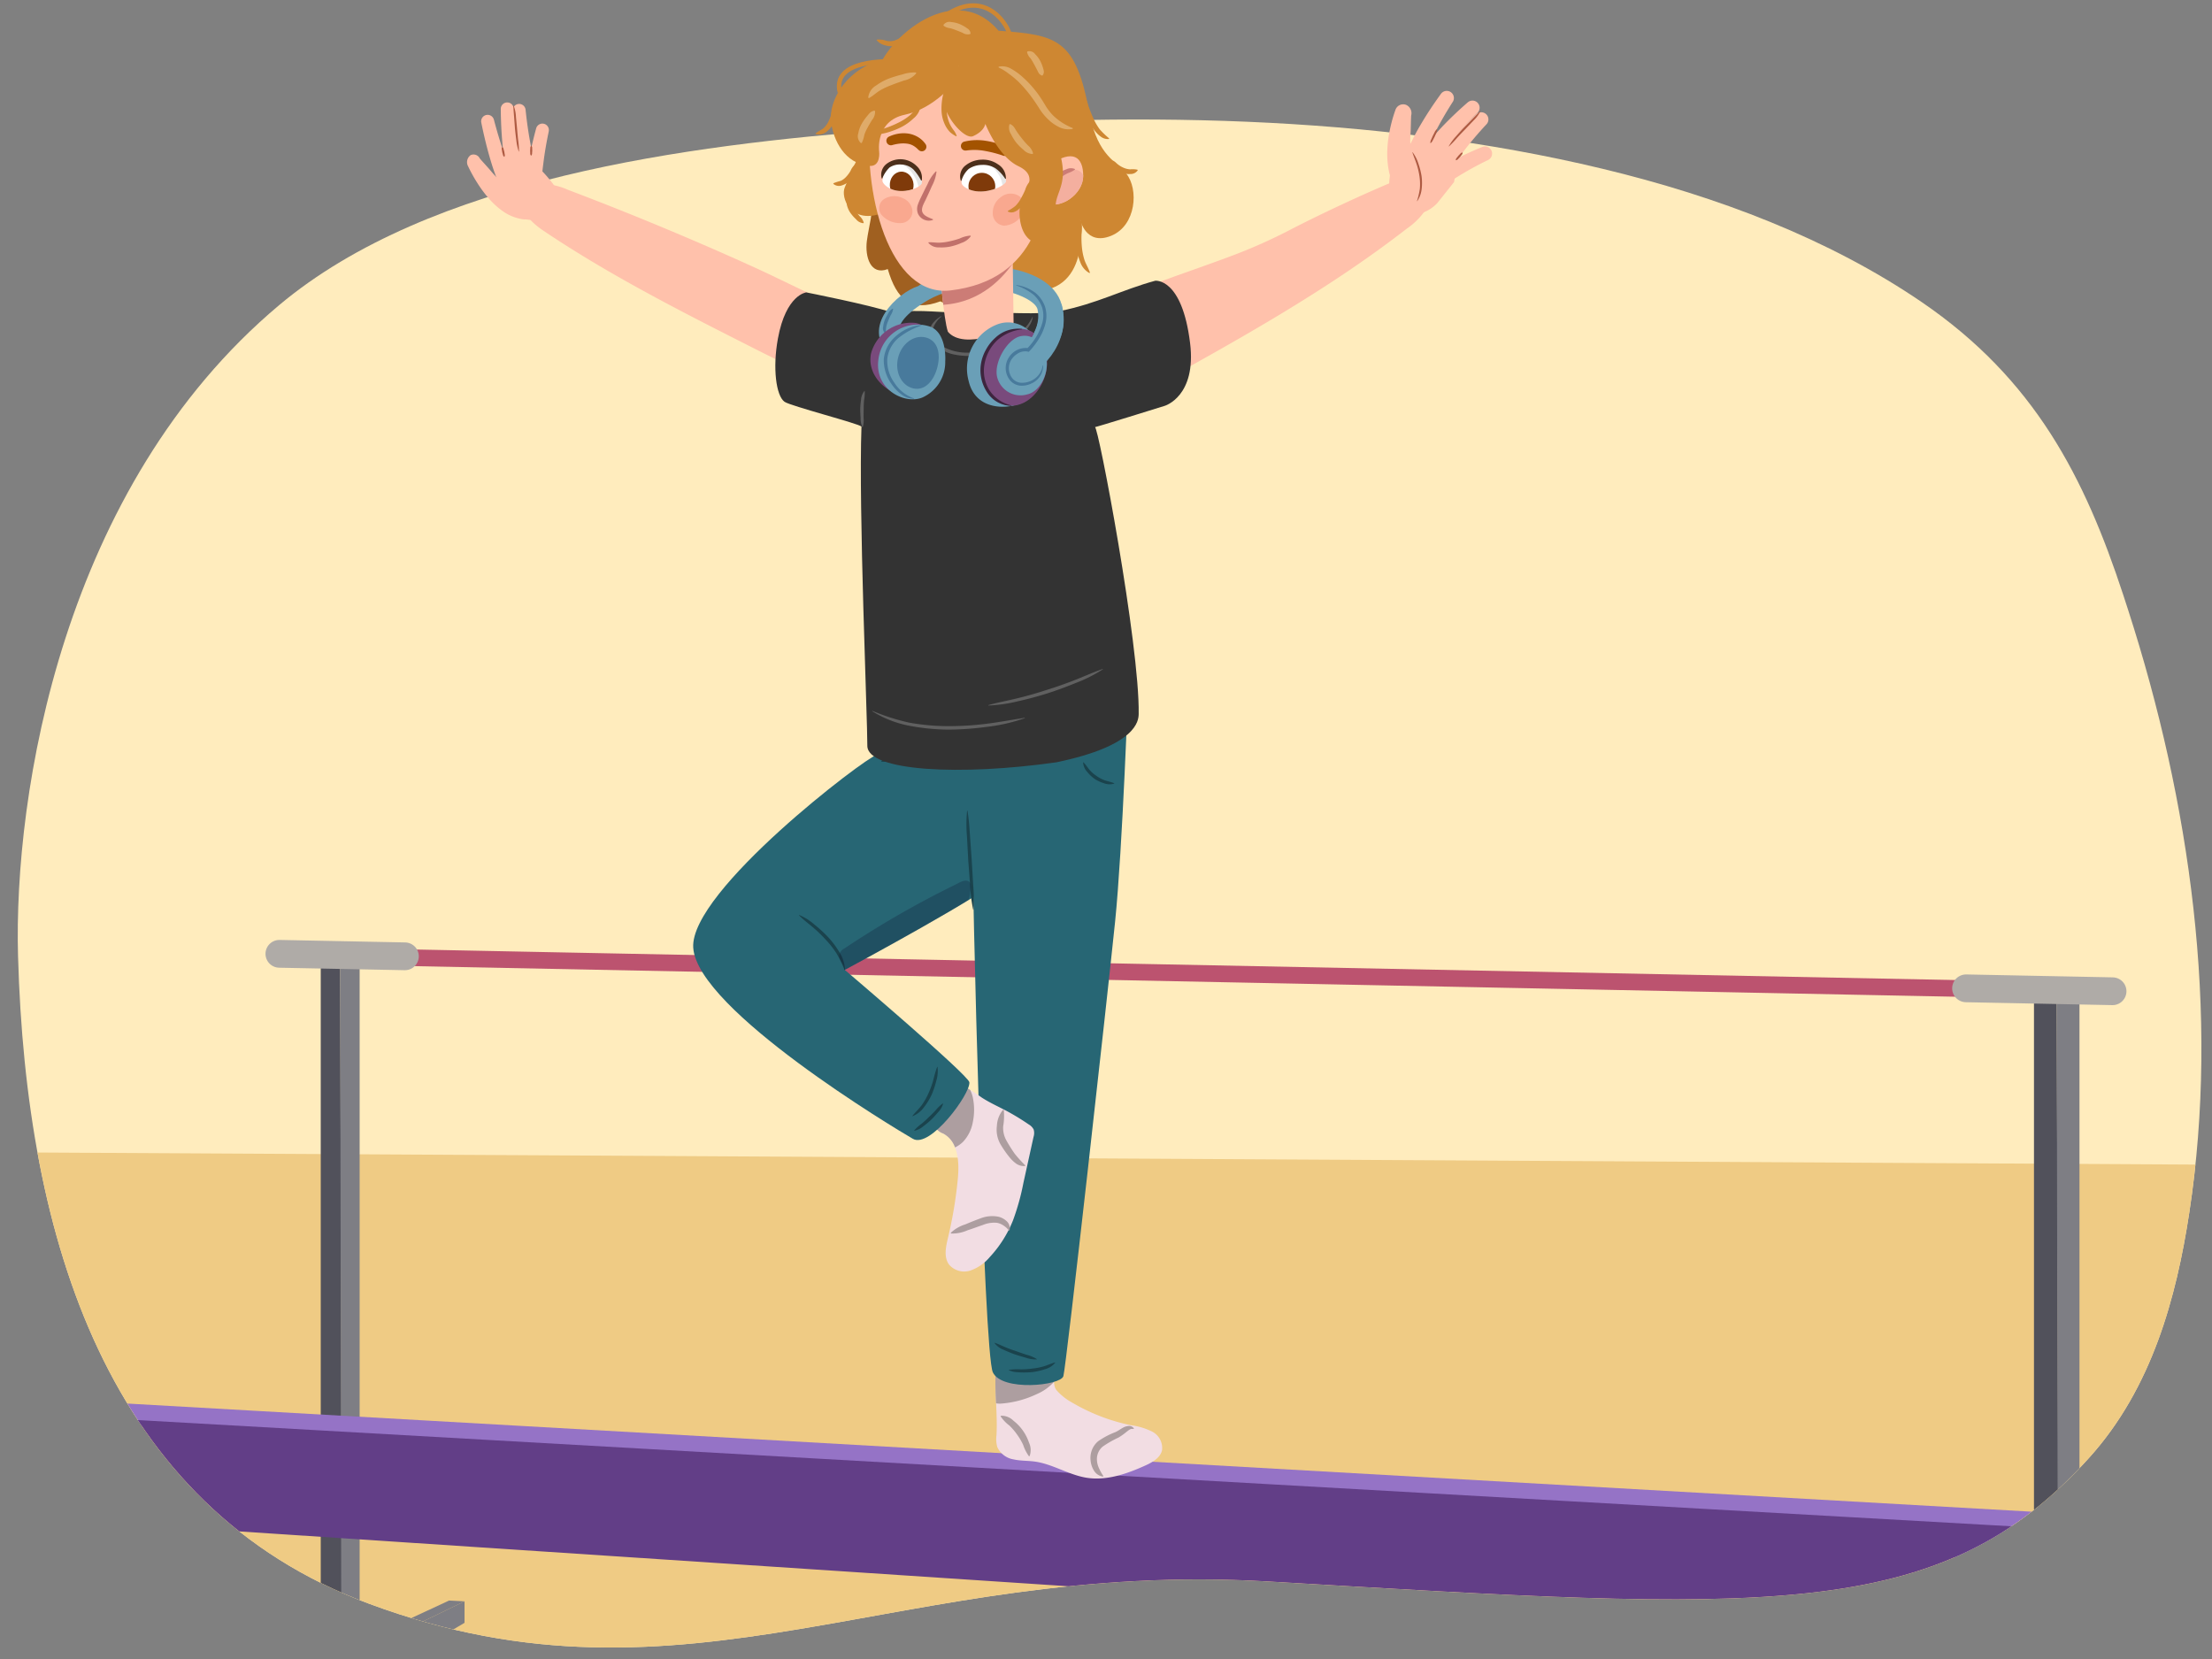 <svg xmlns="http://www.w3.org/2000/svg" xmlns:xlink="http://www.w3.org/1999/xlink" width="380" height="285" viewBox="0 0 380 285"><rect x="0" y="0" width="380" height="285" fill="#808080" stroke="none"/><defs><clipPath id="a"><path d="M217.7,271.671c-63.273-3.7-99.5,24.24-154.347,3.815C18.435,258.761,4.468,212.851,3.1,164.277c-.789-27.96,7.6-80.6,44.855-111.858,26-21.814,69.981-27.47,104.29-30.118,40.721-3.143,83.631-2.78,123.022,6.685,19.81,4.761,38.913,12.026,54.85,22.9,19.451,13.278,28,30.127,34.616,50.254q.428,1.3.848,2.609c10.645,32.989,15.781,69.163,10.509,103.622-2.211,14.449-6.369,30.059-17.2,42.062C333,279.127,302.946,276.654,217.7,271.671Z" fill="#ffecbd"/></clipPath><clipPath id="b"><path d="M165.2,31.448a3.261,3.261,0,0,1,3.388-3.568c2.639-.114,3.979,1.424,4.244,3.222.063.426-1.595,1.593-3.921,1.779S165.191,31.9,165.2,31.448Z" fill="#fff"/></clipPath><clipPath id="c"><path d="M151.6,31.051c.064-.772.33-3.4,3.237-3.243a3.569,3.569,0,0,1,3.535,3.594c.027.429-1.519,1.44-3.587,1.414S151.567,31.5,151.6,31.051Z" fill="#fff"/></clipPath><clipPath id="d"><path d="M180.313,28.323c4.043-2.781,5.752-1.336,5.773,1.838s-3.891,6.066-6.944,4.611S180.313,28.323,180.313,28.323Z" fill="#ffc1ab"/></clipPath></defs><path d="M217.7,271.671c-63.273-3.7-99.5,24.24-154.347,3.815C18.435,258.761,4.468,212.851,3.1,164.277c-.789-27.96,7.6-80.6,44.855-111.858,26-21.814,69.981-27.47,104.29-30.118,40.721-3.143,83.631-2.78,123.022,6.685,19.81,4.761,38.913,12.026,54.85,22.9,19.451,13.278,28,30.127,34.616,50.254q.428,1.3.848,2.609c10.645,32.989,15.781,69.163,10.509,103.622-2.211,14.449-6.369,30.059-17.2,42.062C333,279.127,302.946,276.654,217.7,271.671Z" fill="#ffecbd"/><g clip-path="url(#a)"><polygon points="-64.784 243.617 -3.039 197.937 426.659 200.341 328.37 340.987 -1.998 298.859 -64.784 243.617" fill="#efcb84"/><polygon points="349.418 168.902 349.418 305.691 353.723 305.954 353.32 168.921 349.418 168.902" fill="#51515b"/><polygon points="357.234 171.095 357.234 300.293 353.565 305.944 353.32 168.921 357.234 171.095" fill="#7e7e84"/><polygon points="55.101 164.349 55.101 290.852 58.782 291.07 58.437 164.358 55.101 164.349" fill="#51515b"/><polygon points="61.784 166.359 61.784 285.814 58.647 291.062 58.437 164.358 61.784 166.359" fill="#7e7e84"/><polygon points="79.801 275.094 79.801 278.784 33.335 306.326 33.108 297.709 79.801 275.094" fill="#7e7e84"/><polygon points="28.761 297.437 77.145 274.958 79.801 275.094 33.108 297.709 28.761 297.437" fill="#7e7e84"/><polygon points="55.224 285.142 58.66 285.337 58.66 282.836 55.224 285.142" fill="#51515b"/><line x1="54.24" y1="164.208" x2="359.469" y2="170.264" fill="none" stroke="#bc536f" stroke-linecap="round" stroke-linejoin="round" stroke-width="2.863"/><line x1="362.917" y1="170.285" x2="337.749" y2="169.786" fill="none" stroke="#afaba7" stroke-linecap="round" stroke-linejoin="round" stroke-width="4.771"/><line x1="69.559" y1="164.285" x2="47.995" y2="163.858" fill="none" stroke="#afaba7" stroke-linecap="round" stroke-linejoin="round" stroke-width="4.771"/><polygon points="14.119 254.17 14.119 314.609 23.976 314.609 25.338 254.17 14.119 254.17" fill="#623e87"/><polygon points="27.959 255.477 27.959 312.037 23.976 314.609 25.338 254.17 27.959 255.477" fill="#755d9b"/><polygon points="306.134 277.697 306.134 341.691 315.99 341.691 317.352 277.697 306.134 277.697" fill="#623e87"/><polygon points="319.973 279.081 319.973 338.968 315.99 341.691 317.352 277.697 319.973 279.081" fill="#755d9b"/><polygon points="372.564 261.09 364.433 260.569 -16.328 238.947 -31.551 240.823 362.619 269.454 372.564 261.09" fill="#9573c6"/><polygon points="-31.551 240.823 364.26 263.263 364.26 284.456 -31.551 258.276 -31.551 240.823" fill="#623e87"/><polygon points="364.26 263.263 372.564 261.09 372.564 280.81 364.26 284.456 364.26 263.263" fill="#755d9b"/></g><path d="M220.977,39.818c5.729-2.987,13.506-6.62,19.483-9.072,2.357-.966,2.982-1.776,4.576.21a4.38,4.38,0,0,1,.112,4.731,12.241,12.241,0,0,1-3.461,3.581C228.053,49.855,212.882,58.26,197.78,66.62a15.378,15.378,0,0,1-4.5,1.9,8.5,8.5,0,0,1-8.527-3.954,9.389,9.389,0,0,1-1.334-4.5c-.055-1.3.014-3.249.811-4.347a2.757,2.757,0,0,1,1.062-.74c.678-.358,1.324-.777,1.991-1.157,1.47-.837,2.98-1.6,4.513-2.319,6.081-2.833,12.5-4.829,18.773-7.173A92.082,92.082,0,0,0,220.977,39.818Z" fill="#ffc1ab"/><path d="M97.532,32.592a10.994,10.994,0,0,0-4.159-.973,3.788,3.788,0,0,0-3.467,2.115c-.9,2.292,1.38,4.509,3.424,5.884,11.425,7.688,23.75,13.928,36.037,20.145,4.537,2.3,9.135,4.614,14.1,5.708a11.428,11.428,0,0,0,5.109.191,4.891,4.891,0,0,0,3.975-4.231c.1-1.86-1.159-3.937-2.3-5.35-1.763-2.183-4.586-2.752-7.054-3.8-4.749-2.02-9.35-4.428-14.053-6.557q-7.352-3.328-14.8-6.438-7.417-3.1-14.926-5.973Q98.476,32.95,97.532,32.592Z" fill="#ffc1ab"/><path d="M184.2,240.96a32.826,32.826,0,0,0,10.1,3.883,11.391,11.391,0,0,1,3.653,1.106,3.163,3.163,0,0,1,1.675,3.177c-.292,1.32-1.646,2.079-2.878,2.636-3.188,1.439-6.672,2.657-10.124,2.095-3.06-.5-5.783-2.35-8.854-2.772-1.212-.167-2.454-.106-3.647-.375a3.716,3.716,0,0,1-2.8-2.121,5.007,5.007,0,0,1-.142-2.006c.213-3.314-.342-7.93-.128-11.244.061-.945,1.105-2.3,1.566-3.131.833-1.5,2.477-.393,4.171-.655a3.873,3.873,0,0,1,3.046.423,2.17,2.17,0,0,1,.911,1.845c-.054.695.405-.058.4.648-.013,1.058-.361,3.466.3,4.29A9.781,9.781,0,0,0,184.2,240.96Z" fill="#f2dde3"/><path d="M178.118,239.488a8.447,8.447,0,0,0,2.936-2.081c-.071-1.018.073-2.256.081-2.938.009-.7-.45.047-.4-.648a2.17,2.17,0,0,0-.911-1.845,3.873,3.873,0,0,0-3.046-.423,6.656,6.656,0,0,1-1.9-.079,17.537,17.537,0,0,0-1.849,1.005c-.33.2-.656.415-.977.635a5.752,5.752,0,0,0-1.009,2.225,57.2,57.2,0,0,0,.069,5.743,4.124,4.124,0,0,0,.784.047A17.207,17.207,0,0,0,178.118,239.488Z" fill="#ad9ea0"/><path d="M193.853,117.236s-1,28.527-2.293,41.133-8.394,76.4-8.883,78.042-10.544,2.656-12.116-.661-3.514-81.006-3.624-98.325,3.242-21.44,3.242-21.44Z" fill="#276674"/><path d="M178.09,233.535a5.263,5.263,0,0,1-1.937-.314c-.627-.178-1.252-.364-1.872-.57-.612-.227-1.219-.474-1.818-.748a3.487,3.487,0,0,1-1.6-1.167.037.037,0,0,1,.011-.053.044.044,0,0,1,.037,0c.626.224,1.177.487,1.768.742s1.194.461,1.8.661c.6.22,1.213.433,1.826.632a6.443,6.443,0,0,1,1.8.749.039.039,0,0,1,.01.054A.044.044,0,0,1,178.09,233.535Z" fill="#1a434d"/><path d="M181.266,234.108a3.352,3.352,0,0,1-1.775,1.116,11.144,11.144,0,0,1-2.042.475,15.13,15.13,0,0,1-2.084.071c-.346-.015-.692-.036-1.035-.076a4.593,4.593,0,0,1-1.006-.295.037.037,0,0,1-.02-.05.042.042,0,0,1,.029-.023,9.829,9.829,0,0,1,2.04-.082,14.49,14.49,0,0,0,2-.143,10.953,10.953,0,0,0,1.955-.381c.636-.2,1.222-.463,1.89-.668h0a.037.037,0,0,1,.047.025A.036.036,0,0,1,181.266,234.108Z" fill="#1a434d"/><path d="M176.729,193.168a2.125,2.125,0,0,1,.846.875,2.176,2.176,0,0,1-.023,1.265l-1.744,7.923a40.643,40.643,0,0,1-1.792,6.44,20.383,20.383,0,0,1-4,6.3,7.6,7.6,0,0,1-3.291,2.287,3.433,3.433,0,0,1-3.677-1c-.945-1.269-.569-3.042-.2-4.581a73.69,73.69,0,0,0,1.705-10.258c.269-2.855.031-6.359-2.513-7.682a2.692,2.692,0,0,1-1.1-.73,1.883,1.883,0,0,1-.114-1.41,15.148,15.148,0,0,1,1.2-3.6,10.836,10.836,0,0,1,2.061-3.175,32.427,32.427,0,0,1,4.583,2.738c1.555,1.006,3.271,1.722,4.881,2.631Q175.183,192.107,176.729,193.168Z" fill="#f2dde3"/><path d="M172.445,190.718a10.824,10.824,0,0,1-.108,2.775,4.389,4.389,0,0,0,.536,2.4c.417.755.942,1.589,1.439,2.3a23.093,23.093,0,0,0,1.792,1.983.082.082,0,0,1,0,.115.1.1,0,0,1-.05.024,2.345,2.345,0,0,1-1.484-.415,5.945,5.945,0,0,1-1.1-1.041,17.446,17.446,0,0,1-1.661-2.4,5.04,5.04,0,0,1-.552-3.048,4.565,4.565,0,0,1,1.046-2.735.082.082,0,0,1,.117,0A.078.078,0,0,1,172.445,190.718Z" fill="#ad9ea0"/><path d="M163.356,211.768a6.329,6.329,0,0,1,2.469-1.428c.871-.369,1.718-.71,2.635-1.044a5.488,5.488,0,0,1,3.072-.272,3.163,3.163,0,0,1,1.432.787,1.656,1.656,0,0,1,.478,1.523.082.082,0,0,1-.1.057.087.087,0,0,1-.045-.032,3.539,3.539,0,0,0-.935-.845,2.936,2.936,0,0,0-1.069-.444,5.064,5.064,0,0,0-2.447.368c-.854.287-1.752.634-2.64.915a6.328,6.328,0,0,1-2.8.553.084.084,0,0,1-.072-.093A.082.082,0,0,1,163.356,211.768Z" fill="#ad9ea0"/><path d="M167.119,188.53a5.759,5.759,0,0,0-.452-1.289,17.994,17.994,0,0,0-2.578-1.424,10.836,10.836,0,0,0-2.061,3.175,15.163,15.163,0,0,0-1.2,3.6,1.883,1.883,0,0,0,.114,1.41,2.692,2.692,0,0,0,1.1.73,4.35,4.35,0,0,1,2.024,2.384,5.209,5.209,0,0,0,1.385-.971,6.629,6.629,0,0,0,1.667-3.365A10.32,10.32,0,0,0,167.119,188.53Z" fill="#ad9ea0"/><path d="M151.12,123.124c-.141.915-.6,6.613-.6,6.613-1.758.343-32.011,23.313-31.43,33.046.638,10.678,34.773,31.146,37.74,32.857s9.889-7.728,9.7-9.709c-.12-1.23-21.4-19.311-21.4-19.311s25.87-13.909,26.618-15.832c1.97-5.067,8.374-29.916-3.167-34.983S151.12,123.124,151.12,123.124Z" fill="#276674"/><path d="M161.06,183.3a5.806,5.806,0,0,1-.234,2.446,15.535,15.535,0,0,1-.788,2.342,11.771,11.771,0,0,1-1.3,2.119,4.555,4.555,0,0,1-1.94,1.534.039.039,0,0,1-.049-.022.042.042,0,0,1,.008-.039c.53-.644,1.084-1.166,1.565-1.794a11.251,11.251,0,0,0,1.169-2.047,15.628,15.628,0,0,0,.825-2.23,19.9,19.9,0,0,1,.672-2.315.036.036,0,0,1,.048-.023A.041.041,0,0,1,161.06,183.3Z" fill="#1a434d"/><path d="M162.012,189.62a3.472,3.472,0,0,1-.888,1.481c-.37.437-.756.861-1.162,1.266q-.635.584-1.324,1.1a3.442,3.442,0,0,1-1.543.781.04.04,0,0,1-.045-.033.038.038,0,0,1,.009-.031,7.526,7.526,0,0,1,1.254-1.13c.429-.353.839-.73,1.232-1.125.407-.38.8-.772,1.183-1.182a6.259,6.259,0,0,1,1.223-1.172.04.04,0,0,1,.055.01A.048.048,0,0,1,162.012,189.62Z" fill="#1a434d"/><path d="M154.112,128.128a1.23,1.23,0,0,1-.174,1.042,3.789,3.789,0,0,1-.613.873,3.55,3.55,0,0,1-.875.616,1.289,1.289,0,0,1-1.04.172.043.043,0,0,1-.028-.054.05.05,0,0,1,.011-.017,2.713,2.713,0,0,1,.8-.56,3.025,3.025,0,0,0,.7-.58,3.463,3.463,0,0,0,.58-.709,2.545,2.545,0,0,1,.563-.8l0,0a.044.044,0,0,1,.061.006Z" fill="#1a434d"/><path d="M198.446,48.231c-5.741,1.565-9.917,3.914-16.441,5.219-3.656.731-9.164.121-15.658.247-5.222.1-7.045-.6-13.308-.073-3.573-1.231-14.527-3.393-14.527-3.393s-3.48.348-4.871,7.916c-.937,5.092-.316,9.836,1.13,10.873,1.021.732,12.859,3.769,13.222,4.263-.522,14,1.032,50.4,1.006,54.818s16.044,5.2,32.484,2.854c13.831-2.871,14.11-7.165,14.13-8.291.2-11.744-6.97-49.7-7.519-49.294-.212.156,12-3.654,12-3.654s5.479-1.608,4.35-10.786C203.056,47.622,198.446,48.231,198.446,48.231Z" fill="#333"/><path d="M176.035,123.385a29.962,29.962,0,0,1-6.538,1.485,51.044,51.044,0,0,1-6.7.473,38.14,38.14,0,0,1-6.695-.685,18.436,18.436,0,0,1-6.24-2.465.037.037,0,0,1-.01-.051.038.038,0,0,1,.046-.013,35.852,35.852,0,0,0,6.309,2.013,37.445,37.445,0,0,0,6.594.6,51.431,51.431,0,0,0,6.63-.4c2.2-.274,4.379-.686,6.586-1.03a.036.036,0,0,1,.043.029A.039.039,0,0,1,176.035,123.385Z" fill="#606060"/><path d="M189.446,114.988a24.1,24.1,0,0,1-4.627,2.334c-1.6.657-3.222,1.257-4.868,1.788-1.651.516-3.321.97-5.009,1.346a25.429,25.429,0,0,1-5.129.743.037.037,0,0,1-.038-.036.038.038,0,0,1,.028-.036c1.669-.476,3.354-.763,5.019-1.183,1.668-.4,3.317-.872,4.946-1.408q2.456-.762,4.853-1.7c1.6-.626,3.157-1.332,4.79-1.908a.037.037,0,0,1,.048.021A.039.039,0,0,1,189.446,114.988Z" fill="#606060"/><path d="M177.408,54.494a3.514,3.514,0,0,1-.591,1.483,7.769,7.769,0,0,1-.975,1.264,11.13,11.13,0,0,1-2.482,2,13.6,13.6,0,0,1-6.051,1.869,12.061,12.061,0,0,1-3.193-.17,7,7,0,0,1-2.972-1.258,3.245,3.245,0,0,1-1.462-2.891,2.962,2.962,0,0,1,.756-1.477,4.6,4.6,0,0,1,1.25-.995.038.038,0,0,1,.05.015.04.04,0,0,1-.009.046,4.615,4.615,0,0,0-1.576,2.475,2.838,2.838,0,0,0,1.314,2.4,8.76,8.76,0,0,0,5.8,1.252,13.025,13.025,0,0,0,5.823-1.722,12.864,12.864,0,0,0,2.426-1.864,7.916,7.916,0,0,0,1.819-2.435l0-.01a.036.036,0,0,1,.047-.021A.035.035,0,0,1,177.408,54.494Z" fill="#606060"/><path d="M148.55,67.206a6.829,6.829,0,0,1-.111,1.538,14.247,14.247,0,0,0-.064,1.522c-.02.511-.021,1.025-.014,1.541a4.147,4.147,0,0,1-.147,1.562.039.039,0,0,1-.05.024.042.042,0,0,1-.023-.02,3.821,3.821,0,0,1-.3-1.546c-.033-.52-.058-1.044-.063-1.57a13.591,13.591,0,0,1,.141-1.581,2.639,2.639,0,0,1,.567-1.494.04.04,0,0,1,.069.024Z" fill="#606060"/><path d="M148.658,25.719s.063,7.647.813,8.928-.238,4.2-.56,6.8.6,5.933,3.6,4.778c1.544,5.29,4.031,7.414,9.036,5.542,0,0,5.5,2.9,8.178.124s7.542-3.8,6.4-13.725S148.658,25.719,148.658,25.719Z" fill="#a06020"/><path d="M150.619,13.073c.389-5.239,12.938-17.2,20.909-7.805,10.013.767,13.354,1.24,15.682,14.535,1.518,7.04,4.433,7.769,6.277,10.033,2.153,2.644,1.723,8.923-2.618,10.676s-5.292-2.748-5.292-2.748,2.016,13.128-9.165,12.23c-9.056-.727-12.222-1.964-12.38-2.244S150.619,13.073,150.619,13.073Z" fill="#ce8732"/><path d="M190.506,23.879a1.982,1.982,0,0,1-1.232-.287,4.751,4.751,0,0,1-.953-.827,8.469,8.469,0,0,1-1.315-2.067,15.852,15.852,0,0,1-.792-2.262,5.229,5.229,0,0,1-.27-2.369l.108-.024a7.338,7.338,0,0,1,.93,2.156c.257.723.529,1.436.845,2.122a9.836,9.836,0,0,0,1.114,1.92,14.722,14.722,0,0,0,1.6,1.533Z" fill="#ce8732"/><path d="M173.426,5.86c-.518-2-4.786-8.58-12.354-2.185" fill="none" stroke="#ce8732" stroke-miterlimit="10" stroke-width="0.75"/><path d="M156.4,5.473A2.383,2.383,0,0,1,155.45,6.9a4.146,4.146,0,0,1-1.546.916,3.186,3.186,0,0,1-1.842-.034A2.625,2.625,0,0,1,150.6,6.9l.04-.1a3.865,3.865,0,0,1,1.62.21,2.753,2.753,0,0,0,1.392-.052,4.265,4.265,0,0,0,1.291-.68A4,4,0,0,1,156.32,5.4Z" fill="#ce8732"/><path d="M185.8,37.894a9.31,9.31,0,0,1,0,2.354,15.827,15.827,0,0,0,.067,2.287,10.669,10.669,0,0,0,.458,2.2c.261.711.645,1.3.916,2.1l-.08.077a3.445,3.445,0,0,1-1.585-1.886,9.066,9.066,0,0,1-.608-2.4,11.856,11.856,0,0,1,.023-2.442,4.367,4.367,0,0,1,.706-2.322Z" fill="#ce8732"/><path d="M191.032,27.613c.006,0-.044.053.064,0,.036-.026.028-.053.044-.041a.477.477,0,0,1,.068.027,1.515,1.515,0,0,1,.145.077,1.983,1.983,0,0,1,.251.18c.151.13.289.273.449.392a4.35,4.35,0,0,0,1,.584,3.253,3.253,0,0,0,1.1.259,4.067,4.067,0,0,1,1.258.065l.043.1a1.479,1.479,0,0,1-1.283.637,3.264,3.264,0,0,1-1.459-.227,3.81,3.81,0,0,1-1.2-.813,3.139,3.139,0,0,1-.459-.55,1.234,1.234,0,0,1-.138-.347.916.916,0,0,1-.019-.207l.009-.125a.2.2,0,0,1,.043-.118c.132-.076.108.006.139.01Z" fill="#ce8732"/><path d="M175.542,63.989c1.831-.867,8.827-4.071,6.85-11.614s-17.448-8.589-24.66-3.229c-3.5,1.123-9.972,7.046-4.841,11.812s3.07-2.039,3.07-2.039-4.955-2.118,2.923-7.044,18.814-1.289,19.357,1.281-.716,5.235-3.909,7.828S175.542,63.989,175.542,63.989Z" fill="#6a9fb7"/><path d="M153.428,53.056a2.524,2.524,0,0,1-.409,1.086,10.153,10.153,0,0,0-.452,1.022,4.453,4.453,0,0,0-.329,1.03,9.154,9.154,0,0,0-.068,1.068l-.063.038a1.142,1.142,0,0,1-.39-1.174,5,5,0,0,1,.291-1.186,9.5,9.5,0,0,1,.549-1.056,1.864,1.864,0,0,1,.812-.871Z" fill="#487a9c"/><path d="M149.631,60.736c-.708,3.516,2.295,6.494,5.138,7.067s5.7-1.4,6.408-4.92-1.023-6.831-3.866-7.4A7.152,7.152,0,0,0,149.631,60.736Z" fill="#794a7c"/><path d="M162.381,62.07c.034-.3.263-5.136-2.807-6.024a6.778,6.778,0,0,0-8.671,5.716c-.716,5.234,4.65,7.81,7.607,6.5A6.625,6.625,0,0,0,162.381,62.07Z" fill="#6a9fb7"/><path d="M154.293,61.412c-.614,2.41.516,4.78,2.525,5.292s3.6-1.22,4.217-3.63.017-4.587-1.992-5.1S154.908,59,154.293,61.412Z" fill="#487a9c"/><path d="M158.339,55.912a12.964,12.964,0,0,0-3.9,2.076,5.49,5.49,0,0,0-2.014,3.688,6.447,6.447,0,0,0,1.221,4.085,6.553,6.553,0,0,0,3.379,2.68l0,.073a3.585,3.585,0,0,1-2.182-.774,6.831,6.831,0,0,1-1.624-1.678,7,7,0,0,1-1.389-4.432,6.029,6.029,0,0,1,2.274-4.048,7.417,7.417,0,0,1,4.24-1.744Z" fill="#487a9c"/><path d="M173.9,39.879s.237,14.871.224,15.586c-.023,1.251-8.58,4.786-11.284,1.521-.721-2.054-1.4-10.733-1.4-10.733Z" fill="#ffc1ab"/><path d="M174.15,45.029c-1.687,2.436-5.447,6.906-12.11,7.331-.25-2.08-.239-2.587-.333-3.694l12.6-5.422C174.327,44.338,174.124,43.328,174.15,45.029Z" fill="#cc7c76"/><path d="M176.818,56.862a5.226,5.226,0,0,0-5.469-1.146A8.129,8.129,0,0,0,166.4,65.44c1.364,5.912,8.457,4.771,10.238,3.064C178.9,66.338,179.1,59.238,176.818,56.862Z" fill="#6a9fb7"/><path d="M169.226,61.1c-1.293,3.346.394,7.267,3.1,8.313s5.728-.948,7.021-4.294.158-7.307-2.548-8.352S170.519,57.758,169.226,61.1Z" fill="#794a7c"/><path d="M171.28,64.7a4.14,4.14,0,0,0,5.177,3.055c2.212-.468,3.807-3.658,3.269-6.206s-2.209-4.256-4.421-3.789S170.742,62.149,171.28,64.7Z" fill="#6a9fb7"/><path d="M182.392,52.375c1.786,7.319-4.612,11.764-5.875,12.367-2.012,1.144-3.889-1.384-2.069-3.208,0,0,4.8-4.611,3.927-8.31S181.681,50.943,182.392,52.375Z" fill="#6a9fb7"/><path d="M174.589,48.966A6.933,6.933,0,0,1,177.86,50.3l0,0,.011.01a5.375,5.375,0,0,1,1.635,2.318,5.316,5.316,0,0,1,.118,2.848,8.99,8.99,0,0,1-1.078,2.606,12.868,12.868,0,0,1-1.693,2.236l-.114.12-.185-.041a2.386,2.386,0,0,0-1.581.254,3.592,3.592,0,0,0-1.248,1.152,2.79,2.79,0,0,0,.175,3.171,2.118,2.118,0,0,0,1.424.775,3.628,3.628,0,0,0,1.7-.288,3.471,3.471,0,0,0,2.113-2.679l.073.006a3.358,3.358,0,0,1-2.006,3.085,3.779,3.779,0,0,1-1.93.38,2.636,2.636,0,0,1-1.776-.943,3.33,3.33,0,0,1-.246-3.811,3.426,3.426,0,0,1,3.473-1.682l-.3.079a10.4,10.4,0,0,0,2.669-4.54,4.783,4.783,0,0,0-.076-2.563,5.386,5.386,0,0,0-1.446-2.144l.015.012a9.586,9.586,0,0,0-3.014-1.628Z" fill="#487a9c"/><path d="M175.6,56.58a7.566,7.566,0,0,0-4.283,1.873,7.366,7.366,0,0,0-2.185,4.084,6.306,6.306,0,0,0,.843,4.5,6.109,6.109,0,0,0,3.8,2.609l-.006.073a5.016,5.016,0,0,1-4.239-2.395,6.873,6.873,0,0,1-1-4.892,7.334,7.334,0,0,1,.862-2.384,7.452,7.452,0,0,1,1.56-1.988,5.705,5.705,0,0,1,4.646-1.556Z" fill="#3d253e"/><path d="M147.977,26.582c-.84.562-1.406,2.242-2.847,5.589-.772,1.794,1.024,6.21,6.049,4.572,5.182-1.688-2.241-11.515-2.241-11.515Z" fill="#ce8732"/><path d="M149.62,18.481c-1.755,15.1,3.317,32.625,13.641,31.415,15.3-1.8,16.6-14.988,16.708-22.377S175.234,8.29,162.916,8.19,149.62,18.481,149.62,18.481Z" fill="#ffc1ab"/><path d="M165.662,24.328a9.479,9.479,0,0,1,3.763-.126,12.782,12.782,0,0,1,1.8.412,11.392,11.392,0,0,1,1.725.691.784.784,0,0,1-.608,1.441l-.041-.014c-.479-.165-1.029-.331-1.551-.466s-1.063-.248-1.594-.347A9.816,9.816,0,0,0,166,25.858l-.029,0a.784.784,0,0,1-.312-1.534Z" fill="#a35300"/><path d="M165.2,31.448a3.261,3.261,0,0,1,3.388-3.568c2.639-.114,3.979,1.424,4.244,3.222.063.426-1.595,1.593-3.921,1.779S165.191,31.9,165.2,31.448Z" fill="#fff"/><g clip-path="url(#b)"><circle cx="168.675" cy="31.99" r="2.301" fill="#7f3a0a"/><path d="M173.58,31.938a8.815,8.815,0,0,0-.409-1.138c-.006-.018-.01-.037-.016-.055a6.174,6.174,0,0,0-1.253-2.127,5.94,5.94,0,0,0-3.984-1.652c-.236.008-.219.345-.012.394l.008,0c-.016,0-.031.009-.046.015a.2.2,0,0,0,.093.383,3.91,3.91,0,0,1,1.819.419,6.055,6.055,0,0,1,1.4,1.272,6.513,6.513,0,0,1,.579.861,6.653,6.653,0,0,1,.311.858,8.365,8.365,0,0,1,.211.989,3.763,3.763,0,0,0,.192,1.162.6.6,0,0,0,.527.366.632.632,0,0,0,.467-.2.516.516,0,0,0,.259-.311A2.24,2.24,0,0,0,173.58,31.938Z" opacity="0.1"/></g><path d="M165.062,31.063a2.378,2.378,0,0,1,.859-2.681,4.6,4.6,0,0,1,2.747-.954,4.469,4.469,0,0,1,2.789.812A2.758,2.758,0,0,1,172.8,30.7l-.108.022A6.493,6.493,0,0,0,171,28.907a3.947,3.947,0,0,0-2.3-.574,4.109,4.109,0,0,0-2.274.68,4.28,4.28,0,0,0-1.256,2.04Z" fill="#4c2f1b"/><path d="M151.6,31.051c.064-.772.33-3.4,3.237-3.243a3.569,3.569,0,0,1,3.535,3.594c.027.429-1.519,1.44-3.587,1.414S151.567,31.5,151.6,31.051Z" fill="#fff"/><g clip-path="url(#c)"><ellipse cx="154.903" cy="31.786" rx="2.039" ry="2.301" transform="translate(-1.675 9.679) rotate(-3.56)" fill="#7f3a0a"/><path d="M159.111,31.986a7.044,7.044,0,0,0-.34-1.137,6.856,6.856,0,0,0-.4-.84.271.271,0,0,0,0-.084,5.955,5.955,0,0,0-.425-1.321,4.361,4.361,0,0,0-.867-1.119,3.892,3.892,0,0,0-2.623-1.187.433.433,0,0,0-.452.332.46.46,0,0,0,.033.276,2.8,2.8,0,0,0-.709,0c-.237.033-.211.329-.037.42.606.318,1.249.545,1.829.92a6.176,6.176,0,0,1,2.446,3.07,5.564,5.564,0,0,1,.234.909,2.819,2.819,0,0,0,.3,1.185.607.607,0,0,0,.957-.037A1.982,1.982,0,0,0,159.111,31.986Z" opacity="0.1"/></g><path d="M151.467,30.661a2.361,2.361,0,0,1,.848-2.517,3.928,3.928,0,0,1,5.154.377,2.726,2.726,0,0,1,.88,2.484l-.109.012A8.512,8.512,0,0,0,156.9,29.1a3.15,3.15,0,0,0-1.994-.828,3.207,3.207,0,0,0-2.087.5,5.216,5.216,0,0,0-1.246,1.888Z" fill="#4c2f1b"/><path d="M157.736,25.7a3.732,3.732,0,0,0-.891-.7,2.939,2.939,0,0,0-1.075-.329,5.212,5.212,0,0,0-1.21,0,7.526,7.526,0,0,0-1.214.234l-.074.021a.782.782,0,0,1-.548-1.46,6.02,6.02,0,0,1,1.6-.5,5.627,5.627,0,0,1,1.691-.022,4.644,4.644,0,0,1,1.667.589,4.162,4.162,0,0,1,1.3,1.2.78.78,0,0,1-1.155,1.042Z" fill="#a35300"/><path d="M160.885,29.476a6.994,6.994,0,0,1-.8,2.5c-.342.8-.71,1.579-1.076,2.362-.4.8-.785,1.5-.548,2.108s1,.893,1.819,1.224v.11a2.055,2.055,0,0,1-2.555-1.017,2.222,2.222,0,0,1-.065-1.555,11,11,0,0,1,.53-1.252c.379-.781.756-1.561,1.159-2.33a7.012,7.012,0,0,1,1.435-2.194Z" fill="#c1716b"/><path d="M166.776,40.575a3.206,3.206,0,0,1-1.587,1.151,9.818,9.818,0,0,1-1.869.617,7.5,7.5,0,0,1-1.988.153,2.263,2.263,0,0,1-1.849-.775l.054-.1c.688-.023,1.2.078,1.815.067a9.3,9.3,0,0,0,1.779-.233,14.9,14.9,0,0,0,1.758-.488,4.991,4.991,0,0,1,1.832-.492Z" fill="#c1716b"/><path d="M175.156,33.74a2.663,2.663,0,0,0-3.215.127,3.227,3.227,0,0,0-1.389,2.753,2.1,2.1,0,0,0,1.988,2.149,3.967,3.967,0,0,0,3.074-1.882A2.427,2.427,0,0,0,175.156,33.74Z" fill="#f69c83" opacity="0.69"/><path d="M151.8,34.253a3.272,3.272,0,0,1,3.353-.177,2.6,2.6,0,0,1,1.6,2.234,2.038,2.038,0,0,1-1.943,2.016,4.261,4.261,0,0,1-3.308-1.338A1.846,1.846,0,0,1,151.8,34.253Z" fill="#f69c83" opacity="0.69"/><path d="M180.313,28.323c4.043-2.781,5.752-1.336,5.773,1.838s-3.891,6.066-6.944,4.611S180.313,28.323,180.313,28.323Z" fill="#ffc1ab"/><g clip-path="url(#d)"><path d="M183.893,34.074a6.373,6.373,0,0,0,2.2-2.9,1.521,1.521,0,0,0-1.02-1.943,3.127,3.127,0,0,0-2.809.638c-1.082.783-2.533,2.221-2.716,3.623a1.477,1.477,0,0,0,.732,1.53C181.37,35.748,183.03,34.757,183.893,34.074Z" fill="#f4af9f"/></g><path d="M180.253,32a1.745,1.745,0,0,1,.594-1.314,5.76,5.76,0,0,1,1.072-.961,5.62,5.62,0,0,1,1.289-.647,1.721,1.721,0,0,1,1.448-.041l.006.1a4.808,4.808,0,0,1-1.187.6,7.67,7.67,0,0,0-1.1.647,8.442,8.442,0,0,0-1,.8,3.721,3.721,0,0,1-1.029.864Z" fill="#cc7c76"/><path d="M143.532,17.352a2.712,2.712,0,0,1,.2,1.863,6.25,6.25,0,0,1-.5,1.838,4.189,4.189,0,0,1-1.214,1.561,2,2,0,0,1-1.894.409l-.011-.109c.535-.427.99-.574,1.4-.924a4.088,4.088,0,0,0,.9-1.314,7.484,7.484,0,0,0,.525-1.6,5.165,5.165,0,0,1,.489-1.72Z" fill="#ce8732"/><path d="M164.8,13.126c-.579.89-4.21,5.493-9.351,6.58s-4.422,6.305-4.422,6.305.36,2.729-1.777,2.485c-4.168-.475-6.049-4.335-6.477-7.5-.51-3.776,2.777-9.554,9.626-10.953,3.435-.7,10.472-5.138,11.693-1.176S164.8,13.126,164.8,13.126Z" fill="#ce8732"/><path d="M164.725,11.349a11.048,11.048,0,0,0-1.571,2.643c-.689,1.619-1.515,2.271-.742,4.649.788,2.423,3.514,5.3,4.744,4.752,1.667-.736,3.192-2.257,1.323-4.889-.635-.894,1.893,7.854,6.481,10.05,3.951,1.89.549,4.637.242,7.046s.5,6.9,4.669,6.206c3.192-1.178,3.4-.023,1.663-4.835-1.006-3.743,2.23-4.427.591-10.483-.55-2.031-1.372-8.28-2.15-9.832-1.989-3.967-6.231-10.372-12.167-9.525s-9.18.92-7.695,2.645S164.725,11.349,164.725,11.349Z" fill="#ce8732"/><path d="M163.041,14.124a9.027,9.027,0,0,1-.275,2.477,12.29,12.29,0,0,0-.121,2.392,6.083,6.083,0,0,0,.5,2.259,6.115,6.115,0,0,0,.589.994,3.436,3.436,0,0,1,.627,1.139l-.108.023a5.1,5.1,0,0,1-1.045-.709,4.6,4.6,0,0,1-.783-1.089,6.118,6.118,0,0,1-.68-2.565,10.224,10.224,0,0,1,.225-2.587c.111-.414.189-.836.328-1.239a3.953,3.953,0,0,1,.641-1.129Z" fill="#ce8732"/><path d="M158.188,17.928a3.367,3.367,0,0,1-1.289,2.44,8.818,8.818,0,0,1-2.28,1.573,13.572,13.572,0,0,1-2.572.929c-.444.091-.882.2-1.33.267a4.982,4.982,0,0,1-1.371-.049l-.017-.108a10.874,10.874,0,0,1,2.5-.884,17.262,17.262,0,0,0,2.389-.965,9.725,9.725,0,0,0,2.134-1.361,21.9,21.9,0,0,0,1.73-1.869Z" fill="#ce8732"/><path d="M177.048,31.157a2.713,2.713,0,0,1-.181,1.771,9.126,9.126,0,0,1-.712,1.638,4.936,4.936,0,0,1-1.192,1.418,2.432,2.432,0,0,1-.857.468,1.681,1.681,0,0,1-.5.04,1.732,1.732,0,0,1-.472-.162l.007-.11a6.938,6.938,0,0,0,1.3-.848,5.341,5.341,0,0,0,.93-1.258,14.982,14.982,0,0,0,.736-1.473,4.005,4.005,0,0,1,.833-1.508Z" fill="#ce8732"/><path d="M153.987,10.543c-1.546-.057-11.1-.34-9.715,5.313" fill="none" stroke="#ce8732" stroke-miterlimit="10" stroke-width="0.75"/><path d="M147.036,28.244a1.792,1.792,0,0,1-.2,1.47,4.5,4.5,0,0,1-.817,1.271,3.173,3.173,0,0,1-1.34.846,1.473,1.473,0,0,1-1.521-.247l.022-.108a8.531,8.531,0,0,1,1.234-.4,3,3,0,0,0,.945-.7,5.468,5.468,0,0,0,.754-1.023,2.976,2.976,0,0,1,.813-1.126Z" fill="#ce8732"/><path d="M148.309,38.345a1.8,1.8,0,0,1-1.235-.664,7.192,7.192,0,0,1-.934-1.039,4.064,4.064,0,0,1-.625-1.324,1.976,1.976,0,0,1-.057-.784,1.358,1.358,0,0,1,.156-.38,1.168,1.168,0,0,1,.315-.271l.1.054a9.993,9.993,0,0,0,.26,1.151,4.773,4.773,0,0,0,.593,1.031c.235.341.506.667.779,1a2.344,2.344,0,0,1,.721,1.142Z" fill="#ce8732"/><path d="M157.414,12.575a3.572,3.572,0,0,1-2.1,1.253c-.739.269-1.473.5-2.174.791a12.477,12.477,0,0,0-2.014.947c-.635.394-1.084.849-1.841,1.292l-.13-.068a2.709,2.709,0,0,1,1.364-2.108,9.617,9.617,0,0,1,2.182-1.186,19.732,19.732,0,0,1,2.3-.7,6.307,6.307,0,0,1,2.335-.343Z" fill="#dfab69"/><path d="M150.329,19.092a2.164,2.164,0,0,1-.525,1.52c-.254.438-.522.855-.741,1.281a6.848,6.848,0,0,0-.576,1.262,5.6,5.6,0,0,1-.433,1.392l-.142.04a1.544,1.544,0,0,1-.471-1.667,5.227,5.227,0,0,1,.563-1.6,9.094,9.094,0,0,1,.915-1.328c.347-.4.592-.857,1.291-.983Z" fill="#dfab69"/><path d="M171.549,11.457a3.028,3.028,0,0,1,2.233.4,10.944,10.944,0,0,1,1.809,1.3,18.75,18.75,0,0,1,2.926,3.271c.414.605.8,1.217,1.158,1.831a10.1,10.1,0,0,0,1.231,1.574A10.465,10.465,0,0,0,184.285,22v.147a3.653,3.653,0,0,1-2.245-.267,7.184,7.184,0,0,1-1.879-1.28,9.807,9.807,0,0,1-1.47-1.724c-.371-.61-.757-1.194-1.158-1.758a22.209,22.209,0,0,0-2.669-3.165,14.755,14.755,0,0,0-1.579-1.293,8.339,8.339,0,0,0-1.724-1.059Z" fill="#dfab69"/><path d="M178.981,12.985c-.579-.254-.632-.637-.826-.988s-.352-.7-.549-1.024a8.419,8.419,0,0,0-.575-.953,2.355,2.355,0,0,1-.593-1.044l.06-.134a1.229,1.229,0,0,1,1.337.469,4.727,4.727,0,0,1,.824,1.076,6.213,6.213,0,0,1,.5,1.21c.108.415.327.811-.038,1.352Z" fill="#dfab69"/><path d="M166.643,5.864a1.6,1.6,0,0,1-1.268-.225c-.366-.147-.72-.307-1.08-.429a8.36,8.36,0,0,0-1.054-.36,2.347,2.347,0,0,1-1.125-.417l-.04-.141a1.228,1.228,0,0,1,1.325-.5,4.77,4.77,0,0,1,1.323.293,6.156,6.156,0,0,1,1.163.6c.35.248.772.41.841,1.058Z" fill="#dfab69"/><path d="M173.552,21.311c.653.321.792.806,1.091,1.235a14.609,14.609,0,0,0,.907,1.234c.31.406.657.784,1.009,1.172a2.683,2.683,0,0,1,.918,1.392l-.092.114a2.266,2.266,0,0,1-1.557-.721,8.628,8.628,0,0,1-1.217-1.2,7.682,7.682,0,0,1-.912-1.461,2.048,2.048,0,0,1-.284-1.712Z" fill="#dfab69"/><path d="M137.313,157.194a9.606,9.606,0,0,1,2.664,1.692,23.031,23.031,0,0,1,2.327,2.148,15.767,15.767,0,0,1,1.9,2.554,5.956,5.956,0,0,1,.955,3.025.037.037,0,0,1-.038.037.038.038,0,0,1-.034-.024,22.166,22.166,0,0,0-1.335-2.768,15.1,15.1,0,0,0-1.891-2.416,23.271,23.271,0,0,0-2.223-2.149c-.79-.67-1.621-1.276-2.363-2.037a.037.037,0,0,1,.038-.062Z" fill="#1a434d"/><path d="M167.176,156.257a27.661,27.661,0,0,1-.521-4.22l-.319-4.234-.229-4.241a22.952,22.952,0,0,1,.03-4.258.036.036,0,0,1,.041-.031.039.039,0,0,1,.032.034c.23,1.4.332,2.812.422,4.223l.3,4.233.248,4.238a28.567,28.567,0,0,1,.066,4.251.038.038,0,0,1-.074,0Z" fill="#1a434d"/><path d="M171.981,243.208a2.908,2.908,0,0,1,2.134.868,7.959,7.959,0,0,1,2.65,3.74,3.007,3.007,0,0,1,.122,2.3.086.086,0,0,1-.114.043.084.084,0,0,1-.031-.025,7.14,7.14,0,0,1-.973-1.92,10.68,10.68,0,0,0-1.036-1.763,10.789,10.789,0,0,0-1.327-1.555,6.518,6.518,0,0,1-1.49-1.555.088.088,0,0,1,.032-.12A.086.086,0,0,1,171.981,243.208Z" fill="#ad9ea0"/><path d="M189.441,253.659a2.16,2.16,0,0,1-1.481-.977,3.94,3.94,0,0,1-.6-1.717,3.891,3.891,0,0,1,.206-1.842,3.761,3.761,0,0,1,1.095-1.54,13.586,13.586,0,0,1,2.959-1.561c.466-.209.823-.5,1.361-.791a2.4,2.4,0,0,1,.9-.266.945.945,0,0,1,.889.4.08.08,0,0,1-.085.117h0c-.529-.093-.8.245-1.206.532a9.746,9.746,0,0,1-1.35.953,17.716,17.716,0,0,0-2.683,1.535,2.782,2.782,0,0,0-1,2.368,3.667,3.667,0,0,0,.344,1.34,8.458,8.458,0,0,0,.733,1.32.08.08,0,0,1-.019.112A.085.085,0,0,1,189.441,253.659Z" fill="#ad9ea0"/><path d="M186.138,130.972c.427.423.683.878,1.039,1.29a5.805,5.805,0,0,0,1.215,1.052,5.728,5.728,0,0,0,1.426.743c.515.174,1.03.265,1.582.488a.041.041,0,0,1,.023.051.043.043,0,0,1-.023.023,2.676,2.676,0,0,1-1.745-.062,6.29,6.29,0,0,1-1.6-.745,6.19,6.19,0,0,1-1.285-1.213,2.593,2.593,0,0,1-.7-1.6.04.04,0,0,1,.04-.04A.047.047,0,0,1,186.138,130.972Z" fill="#1a434d"/><path d="M166.326,151.37c-.69-.3-1.558.286-2.144.573q-1.38.675-2.748,1.376-5.4,2.766-10.584,5.924-2.922,1.779-5.77,3.679a1.872,1.872,0,0,0-.891.984c-.228.919.966,1.723.794,2.655.1,0,.195-.018.292-.024,1.434-.772,13.791-7.448,21.112-11.922a7.357,7.357,0,0,0,.273-1.219C166.74,152.812,167.031,151.673,166.326,151.37Z" fill="#111b3b" opacity="0.3"/><path d="M91.459,37.739l2.376-.174,2.513-4.112s-4.686-7.217-7.68-6.561-3.461.473-3.233,5.434S91.118,37.978,91.459,37.739Z" fill="#ffc1ab"/><path d="M82.451,27.252c.7.811,1.319,1.452,1.894,2.136a15.706,15.706,0,0,0,1.833,1.876,8.609,8.609,0,0,0,1.905,1.262,3.041,3.041,0,0,0,1.463.407,2.435,2.435,0,0,1,2.278,2.279,2.015,2.015,0,0,1-1.672,2.469,1.686,1.686,0,0,1-.293-.011l-.028,0A8.061,8.061,0,0,1,86.549,36.4a13.6,13.6,0,0,1-2.544-2.272,20.952,20.952,0,0,1-1.976-2.652,26.036,26.036,0,0,1-1.61-2.9,1.482,1.482,0,0,1,.423-1.918,1.184,1.184,0,0,1,1.563.527Z" fill="#ffc1ab"/><path d="M84.85,20.565c.5,1.895,1.063,3.813,1.709,5.661.323.927.667,1.842,1.05,2.72a15.951,15.951,0,0,0,1.266,2.441,1.446,1.446,0,0,1-2.4,1.618c-.015-.023-.034-.053-.048-.077a18.481,18.481,0,0,1-1.35-2.972c-.366-.985-.674-1.969-.957-2.955-.569-1.977-1.034-3.941-1.442-5.956a1.111,1.111,0,0,1,2.163-.5Z" fill="#ffc1ab"/><path d="M88.249,18.66c.128,1.943.326,3.924.616,5.851.144.965.311,1.923.524,2.852a16.334,16.334,0,0,0,.789,2.626,1.446,1.446,0,0,1-2.66,1.135c-.011-.025-.024-.059-.033-.085a18.847,18.847,0,0,1-.768-3.152c-.177-1.031-.3-2.051-.39-3.069-.19-2.04-.278-4.047-.3-6.1a1.111,1.111,0,0,1,2.219-.088Z" fill="#ffc1ab"/><path d="M90.291,18.87c.2,1.942.477,3.918.841,5.837.181.962.383,1.916.632,2.838a16.252,16.252,0,0,0,.888,2.6,1.446,1.446,0,1,1-2.615,1.235c-.012-.025-.026-.058-.037-.083a18.974,18.974,0,0,1-.887-3.129c-.215-1.026-.372-2.043-.506-3.059-.267-2.035-.433-4.042-.533-6.092a1.111,1.111,0,0,1,2.214-.174Z" fill="#ffc1ab"/><path d="M94.266,22.592c-.389,1.836-.717,3.732-.938,5.6a23.189,23.189,0,0,0-.142,5.419l0,.026a1.446,1.446,0,1,1-2.868.371c0-.021-.006-.047-.007-.068a17.929,17.929,0,0,1,.066-3.152c.095-1.012.247-2,.419-2.972.348-1.956.79-3.851,1.313-5.768a1.111,1.111,0,0,1,2.159.52Z" fill="#ffc1ab"/><path d="M86.3,25.269a.558.558,0,0,1,.222.387l.111.411.066.42a.589.589,0,0,1-.044.443.029.029,0,0,1-.04.011h0a.592.592,0,0,1-.221-.387l-.112-.411-.067-.42a.558.558,0,0,1,.045-.444.031.031,0,0,1,.042-.009Z" fill="#ad5a42"/><path d="M88.236,18.116a6.134,6.134,0,0,1,.4,1.961l.189,1.98c.052.66.111,1.318.183,1.975a14.357,14.357,0,0,1,.151,1.984.022.022,0,0,1-.043.008,8.844,8.844,0,0,1-.421-1.953c-.088-.66-.162-1.321-.229-1.982l-.147-1.984c-.052-.662-.115-1.309-.128-1.978a.023.023,0,0,1,.043-.011Z" fill="#ad5a42"/><path d="M91.292,25.05a.548.548,0,0,1,.129.423l.015.42-.031.419a.579.579,0,0,1-.143.417.03.03,0,0,1-.042,0l0,0a.578.578,0,0,1-.128-.422l-.016-.42.03-.419a.545.545,0,0,1,.144-.417.031.031,0,0,1,.044,0Z" fill="#ad5a42"/><path d="M239.506,35.888l2.2,1a6.4,6.4,0,0,0,5.2-1.991l2.874-3.606s1.029-3.725-1.951-6.011-3.22-2.832-6.913.642S239.037,35.736,239.506,35.888Z" fill="#ffc1ab"/><path d="M242.422,19.872c-.055,1.172-.049,2.153-.109,3.126a16.935,16.935,0,0,0,.042,2.9,10.41,10.41,0,0,0,.583,2.561,4.244,4.244,0,0,0,.886,1.6,2.666,2.666,0,0,1,.095,3.568,2.223,2.223,0,0,1-3.309.109,2.617,2.617,0,0,1-.233-.274l-.019-.029a10.742,10.742,0,0,1-1.713-3.814,15.212,15.212,0,0,1-.319-3.806,20.953,20.953,0,0,1,.446-3.541,24.482,24.482,0,0,1,.945-3.375,1.4,1.4,0,0,1,1.849-.878,1.565,1.565,0,0,1,.874,1.767Z" fill="#ffc1ab"/><path d="M249.554,17.523c-1.08,1.694-2.122,3.477-3.033,5.268-.457.9-.889,1.8-1.252,2.711a14.269,14.269,0,0,0-.836,2.657,1.6,1.6,0,0,1-3.146-.562c.006-.033.015-.073.022-.105a17.274,17.274,0,0,1,1.208-3.207c.468-.992.988-1.931,1.527-2.852,1.083-1.845,2.242-3.583,3.5-5.315a1.228,1.228,0,0,1,2.032,1.377Z" fill="#ffc1ab"/><path d="M253.8,19.4c-1.41,1.384-2.8,2.864-4.066,4.382-.634.761-1.245,1.535-1.788,2.326a13.749,13.749,0,0,0-1.365,2.364,1.6,1.6,0,1,1-2.953-1.223c.013-.031.031-.07.046-.1a16.481,16.481,0,0,1,1.855-2.832c.666-.855,1.372-1.643,2.092-2.41a62.667,62.667,0,0,1,4.536-4.331,1.228,1.228,0,0,1,1.668,1.8Z" fill="#ffc1ab"/><path d="M255.328,21.387c-1.349,1.452-2.677,3-3.875,4.58-.6.791-1.178,1.6-1.687,2.413a13.873,13.873,0,0,0-1.265,2.433,1.6,1.6,0,1,1-3-1.093c.011-.032.027-.071.041-.1a16.73,16.73,0,0,1,1.731-2.92c.629-.885,1.3-1.708,1.987-2.509,1.379-1.605,2.815-3.088,4.345-4.549a1.227,1.227,0,0,1,1.749,1.721Z" fill="#ffc1ab"/><path d="M255.613,27.5a55.842,55.842,0,0,0-5.118,2.8c-.82.509-1.623,1.039-2.363,1.607a12.658,12.658,0,0,0-1.962,1.773,1.6,1.6,0,1,1-2.447-2.056c.023-.027.051-.058.075-.083a15.612,15.612,0,0,1,2.594-2.09c.883-.592,1.783-1.108,2.69-1.6a58.289,58.289,0,0,1,5.558-2.605,1.228,1.228,0,0,1,1.005,2.239Z" fill="#ffc1ab"/><path d="M246.884,22.228a1.205,1.205,0,0,1-.159.652l-.263.6-.3.583a1.273,1.273,0,0,1-.405.535.025.025,0,0,1-.035-.007l0-.012a1.282,1.282,0,0,1,.16-.652l.261-.6.3-.583a1.214,1.214,0,0,1,.406-.535.027.027,0,0,1,.036.008Z" fill="#ad5a42"/><path d="M254.329,19.106a5.861,5.861,0,0,1-1.225,1.635l-1.4,1.473c-.472.482-.938.97-1.391,1.469a16.143,16.143,0,0,1-1.4,1.465.023.023,0,0,1-.032,0,.025.025,0,0,1,0-.026,8.88,8.88,0,0,1,1.2-1.646c.445-.513.9-1.015,1.366-1.51.961-.961,1.89-1.932,2.845-2.882a.022.022,0,0,1,.032,0A.023.023,0,0,1,254.329,19.106Z" fill="#ad5a42"/><path d="M251.261,26.224a.577.577,0,0,1-.183.416l-.269.341-.3.311a.614.614,0,0,1-.388.236.029.029,0,0,1-.033-.025v0a.609.609,0,0,1,.184-.415l.268-.341.3-.312a.582.582,0,0,1,.389-.236.03.03,0,0,1,.033.028Z" fill="#ad5a42"/><path d="M242.667,26.153a6.37,6.37,0,0,1,1,1.962,12.432,12.432,0,0,1,.545,2.144,9.168,9.168,0,0,1,.014,2.221,4.577,4.577,0,0,1-.76,2.073.022.022,0,0,1-.031.005.022.022,0,0,1-.008-.025,13.822,13.822,0,0,0,.485-2.091,8.858,8.858,0,0,0-.058-2.133,12.413,12.413,0,0,0-.488-2.093c-.224-.685-.51-1.341-.734-2.041a.023.023,0,0,1,.013-.029A.023.023,0,0,1,242.667,26.153Z" fill="#ad5a42"/></svg>